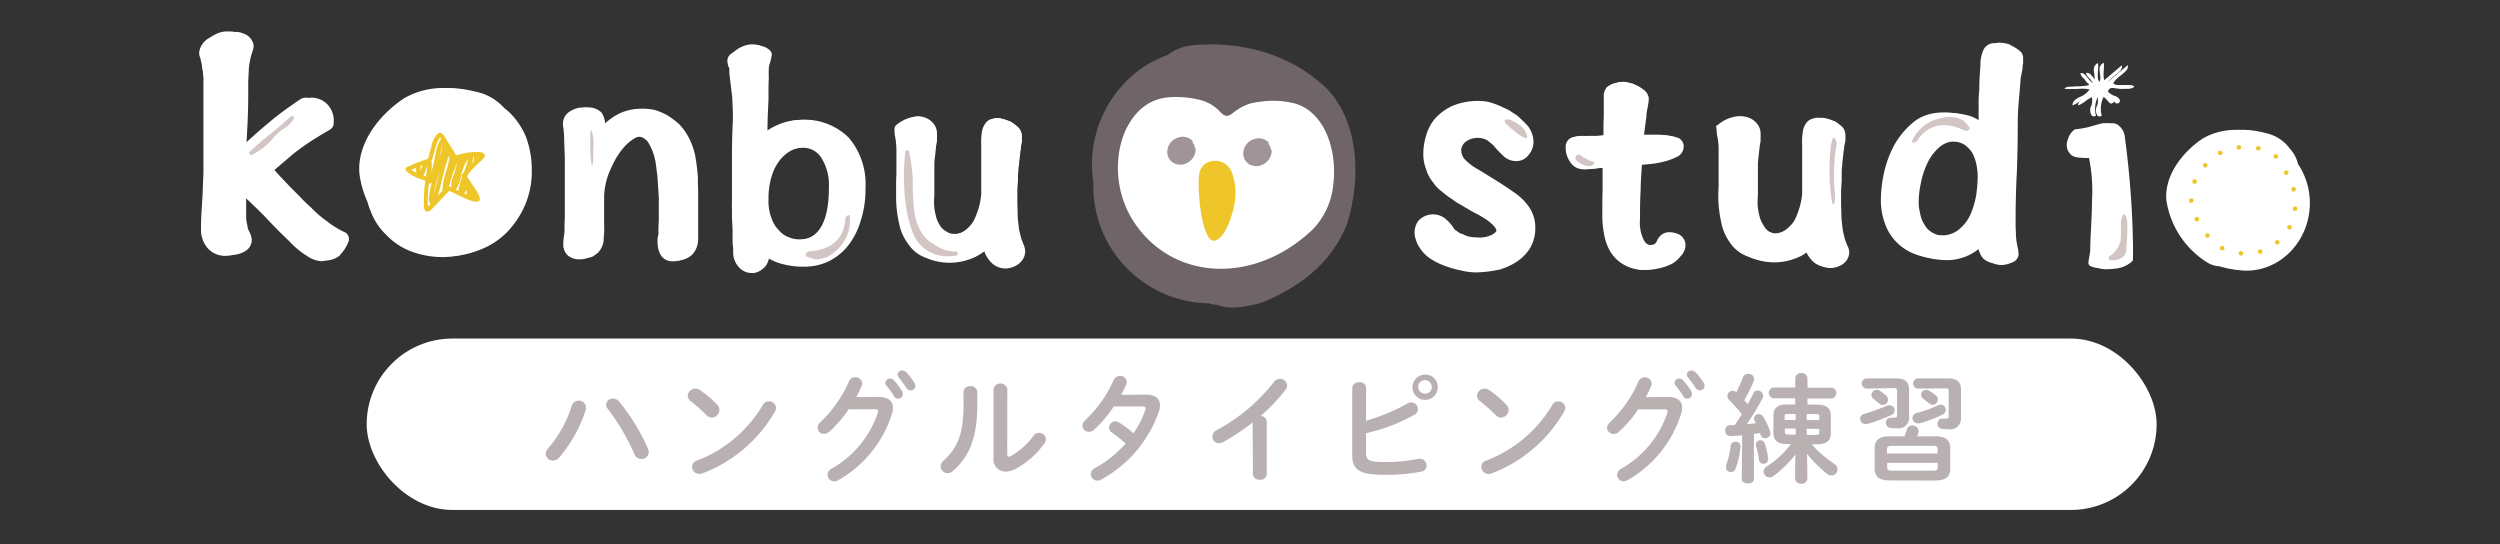 <svg xmlns="http://www.w3.org/2000/svg" viewBox="0 0 409.69 89.22"><rect x="0" y="0" width="409.69" height="89.22" fill="#333333" stroke="none"/><defs><style>.cls-1{fill:#fff;}.cls-2{fill:#c89084;}.cls-3{fill:none;stroke:#efc62a;stroke-linecap:round;stroke-linejoin:round;stroke-width:0.75px;stroke-dasharray:0 1.6 0 1.6;}.cls-4{fill:#efc62a;}.cls-5{fill:#d4c5c5;}.cls-6,.cls-7{fill:#8c7c80;}.cls-6{opacity:0.67;}.cls-7{opacity:0.81;}.cls-8{fill:#b9b0b2;}</style></defs><g id="レイヤー_1" data-name="レイヤー 1"><path class="cls-1" d="M56.49,38.05a13.39,13.39,0,0,1-2.86-1.76,17.31,17.31,0,0,1-2.73-2.36l-.09-.08a20.52,20.52,0,0,1-1.71-1.67l-1.55-1.55-1.68-1.77c-.29-.32-.59-.65-.89-1,.41-.37.81-.71,1.23-1.07l1.93-1.64c1.21-.92,2.2-1.63,3.12-2.21s1.76-1.08,2.51-1.52l.32-.19a1.23,1.23,0,0,0,.6-1.06V20a3.84,3.84,0,0,0-1.14-3A3.69,3.69,0,0,0,51,16c-.5,0-.82.22-2.07,1.1a50.21,50.21,0,0,0-4.09,3.13c-1.11.91-2.13,1.82-3.13,2.73-.41.39-.85.79-1.32,1.21,0-1.08.09-2.14.14-3.21.1-1.87.15-3.79.15-5.89V13.32l.1-2.06a12.93,12.93,0,0,1,.38-2.15l.31-1a2.23,2.23,0,0,0,.1-.62,2.38,2.38,0,0,0-1.42-1.89A4.51,4.51,0,0,0,39,5.24a4.07,4.07,0,0,0-.49,0,4.14,4.14,0,0,0-1.77.27,8.3,8.3,0,0,0-1.4.76,3.18,3.18,0,0,0-1.67,2.35,2,2,0,0,0,.17.88L34,10c.07.26.11.49.15.71a4.42,4.42,0,0,0,.15,1c0,.28,0,.62.09,1V27.28c0,.18,0,.49,0,.91L34.21,32,34,35.17c0,1,0,1.78,0,2.18a4.55,4.55,0,0,0,.94,3.06,3.77,3.77,0,0,0,3.26,1.34,3.6,3.6,0,0,0,.94-.14,3.86,3.86,0,0,0,.84-.34,2.18,2.18,0,0,0,1.28-2A3.45,3.45,0,0,0,40.87,38s-.09-.16-.1-.19a.76.76,0,0,1-.06-.16,2,2,0,0,0-.1-.21.15.15,0,0,0,0-.07l-.22-1.15a2.82,2.82,0,0,1-.05-.69v-3.2l.33-.33h0c1.14,1.06,2.28,2.16,3.45,3.33,1.57,1.68,2.86,3,4,4.08a13.92,13.92,0,0,0,3,2.47,4.63,4.63,0,0,0,2.19.8,3.62,3.62,0,0,0,2.4-.84l0-.06a6.3,6.3,0,0,0,1.35-2.06A1.24,1.24,0,0,0,56.49,38.05Z"/><path class="cls-2" d="M49,19.08a.3.3,0,0,0-.39,0c-1.11,1-2.26,1.95-3.37,2.87S43,23.82,42,24.79a.32.32,0,0,0-.06.39.33.33,0,0,0,.27.15l.1,0a10,10,0,0,0,3.7-3A7.39,7.39,0,0,1,47.63,21a4.28,4.28,0,0,0,1.51-1.56A.31.31,0,0,0,49,19.08Z"/><path class="cls-1" d="M86.22,22.5a12,12,0,0,0-2.82-4.16c-.24-.22-.49-.42-.75-.62A8.79,8.79,0,0,0,79,15.3c-4.08-1.18-8.07-1.36-12,.81-4.35,2.91-7.71,7.62-7.26,12.34a15.93,15.93,0,0,0,1.3,4.5,11.66,11.66,0,0,0,.51,1.51,10.26,10.26,0,0,0,2.64,4,10.75,10.75,0,0,0,4,2.62,14.42,14.42,0,0,0,10.66-.23,12.14,12.14,0,0,0,4.42-3,14.71,14.71,0,0,0,2.88-4.5,14,14,0,0,0,1-5.35A15.65,15.65,0,0,0,86.22,22.5Z"/><path class="cls-1" d="M114.37,30.09c0-.31,0-.62,0-1a33.32,33.32,0,0,0-.47-3.72,11.83,11.83,0,0,0-1-2.77,10.39,10.39,0,0,0-1.52-2.17.24.24,0,0,0-.09-.08,13.58,13.58,0,0,0-2-1.5,12.1,12.1,0,0,0-1.79-.77,9.14,9.14,0,0,0-2-.27,8,8,0,0,0-4.79,1.7,9.7,9.7,0,0,0-1.54,1.4v-.35a3.51,3.51,0,0,0-.57-2.06.58.58,0,0,0-.1-.12,3,3,0,0,0-2.19-.77,3.9,3.9,0,0,0-2.07.59,2.29,2.29,0,0,0-1.22,2A2.88,2.88,0,0,0,93,21a18.15,18.15,0,0,1,.13,2l.1,2.84v9.76c0,.76,0,1.43,0,1.91s-.1,1-.14,1.34a7.09,7.09,0,0,0-.06,1,2.41,2.41,0,0,0,.71,1.79,3,3,0,0,0,2.19.66,3.28,3.28,0,0,0,1.18-.26.72.72,0,0,0,.21-.12l.6-.44.1-.09a3.56,3.56,0,0,0,.91-2v-.15c0-.52.09-1,.09-1.47C99,36.92,99,36,99,35c0-.5,0-1,0-1.46s0-.91,0-1.35a10.71,10.71,0,0,1,.27-2.12,11.14,11.14,0,0,1,.94-2.65,13.07,13.07,0,0,1,1.07-2,11.63,11.63,0,0,1,1.25-1.6A8.2,8.2,0,0,1,104,22.66a2.69,2.69,0,0,1,1.29-.33,2.25,2.25,0,0,1,1.56,1,9.17,9.17,0,0,1,1.23,3.53c0,.32.09.64.13,1s.07.57.11.81l.24,3.58v3.85c-.05.81-.05,1.38-.05,1.73a3.22,3.22,0,0,1,0,.5,2.75,2.75,0,0,0-.15,1c0,2.92,1.54,3.35,2.46,3.35a3.57,3.57,0,0,0,2.66-1,3.71,3.71,0,0,0,.93-2.59V36c0-.52,0-1,0-1.52s0-1,0-1.49V31C114.39,30.73,114.38,30.41,114.37,30.09Z"/><path class="cls-2" d="M97.91,23.88a7.23,7.23,0,0,0-.29-2.52c-.05-.12-.12-.08-.17.09a3.19,3.19,0,0,0-.06.75c0,.4,0,.82,0,1.24a21.73,21.73,0,0,0,.19,3.26c0,.19.08.29.13.29a.1.1,0,0,0,.07-.06,2.12,2.12,0,0,0,.1-.82c0-.27,0-.69,0-1.13S97.91,24.24,97.91,23.88Z"/><path class="cls-1" d="M167.79,40.2c0-.1-.08-.2-.15-.34a.7.7,0,0,0-.06-.19,6.5,6.5,0,0,1-.4-1.32,6.78,6.78,0,0,1-.27-1.56,12.87,12.87,0,0,1-.14-2.08c-.05-.76-.05-1.73-.05-2.86V31l.1-1.45c0-.46,0-.92.05-1.48A8.3,8.3,0,0,1,167,27c0-.53.1-1,.16-1.56a7,7,0,0,1,.15-1.1l0-.2a6.14,6.14,0,0,1,.16-.83.93.93,0,0,0,0-.29c0-.13,0-.26,0-.38a3.8,3.8,0,0,0,0-.46,2.18,2.18,0,0,0-.5-1.21.81.81,0,0,0-.18-.19,9.36,9.36,0,0,0-1-.75.65.65,0,0,0-.22-.11l-.27-.11c-.24-.09-.49-.18-.78-.26a4.21,4.21,0,0,0-.92-.17,3.68,3.68,0,0,0-.88.14,1.86,1.86,0,0,0-1.08.77,3.38,3.38,0,0,0-.52,1.22,11.46,11.46,0,0,0-.12,2.3v.89c0,.26,0,.55,0,.86s0,.66,0,1,0,.76,0,1.16,0,.89,0,1.36,0,.92,0,1.37,0,.9,0,1.29a10.54,10.54,0,0,1-.41,2.28,11.46,11.46,0,0,1-.87,2.2,5.68,5.68,0,0,1-1.45,1.54,3,3,0,0,1-1.83.57,2.09,2.09,0,0,1-1.24-.33l-.12-.07a2.57,2.57,0,0,1-1.05-1,4.71,4.71,0,0,1-.69-1.67,8.29,8.29,0,0,1-.27-2.18c0-.14,0-.46.05-1.09V28.2c0-.35,0-.62,0-.83s0-.27,0-.35a7.25,7.25,0,0,1,.1-1.29l.18-1.76.15-.84a.88.88,0,0,0,0-.16c0-.11,0-.24,0-.39s0-.5,0-.8a2.58,2.58,0,0,0-.87-1.84,3.09,3.09,0,0,0-2.23-.86,6,6,0,0,0-3.14,1.3.92.92,0,0,0-.4.88l0,.29c0,.35.09.76.16,1.21a11.75,11.75,0,0,1,.14,1.74c0,.15,0,.34,0,.56s0,.72,0,1.17,0,.75,0,1.13,0,.78,0,1.13c-.05.81-.05,1.57,0,2.11-.06.73-.06,1.15-.06,1.35a18.87,18.87,0,0,0,.47,4.43,8.26,8.26,0,0,0,1.47,3.44,5.72,5.72,0,0,0,2.87,2.24,9.65,9.65,0,0,0,7.35.14A6.75,6.75,0,0,0,161.53,41a5,5,0,0,0,1,1.7A3.26,3.26,0,0,0,165,43.79a3.6,3.6,0,0,0,2-.65l0,0a2.39,2.39,0,0,0,1-2A2.72,2.72,0,0,0,167.79,40.2Z"/><path class="cls-2" d="M156.89,41.05a5.6,5.6,0,0,1-3.46-1.13c-.2-.13-.41-.25-.59-.35-2.23-1.63-2.69-4.27-2.84-6.65-.05-.76-.07-1.54-.09-2.33a23.64,23.64,0,0,0-.63-5.79.3.3,0,0,0-.6.05c-.3,3.08-.53,8.91,1.32,13.37h0a6,6,0,0,0,5.59,3.56,7.39,7.39,0,0,0,1.38-.13.31.31,0,0,0,.25-.34A.31.31,0,0,0,156.89,41.05Z"/><path class="cls-1" d="M139.15,22.63a10.19,10.19,0,0,0-7.76-3,9.27,9.27,0,0,0-3.35.74,10,10,0,0,0-2.27,1.31c0-2,.09-3.81.17-5.37l0-1.77c0-.89.05-1.54.05-1.95a12.46,12.46,0,0,1,0-1.38,2.93,2.93,0,0,1,.23-1l.18-.81a1.93,1.93,0,0,0,.08-.46c0-.57-.52-.91-1.11-1.23l-.94-.29a2.32,2.32,0,0,0-.68-.06l-.36,0a5,5,0,0,0-2.24.91l-.16.12-.56.4a1.46,1.46,0,0,0-.71,1.21,2.11,2.11,0,0,0,.05.5,1.68,1.68,0,0,0,.26.73l0,.52c0,.4.08.89.14,1.45l.2,2.75.1,2.49v1.15c-.1,2.08-.15,4-.15,5.81,0,.4,0,.78,0,1.15s0,.75,0,1.12v2.18c0,.71,0,1.36,0,1.87V33a8,8,0,0,0,0,1v1.56l.1,1.85V39.1a8.3,8.3,0,0,0,.1,1.33V41a3.51,3.51,0,0,0,1,2.61,2.8,2.8,0,0,0,2,.87,2.27,2.27,0,0,0,2.1-1.11,3.09,3.09,0,0,0,.44-1.42,8.79,8.79,0,0,0,1.79.87,13.19,13.19,0,0,0,4.36.63,9,9,0,0,0,3.71-.8,8.53,8.53,0,0,0,3.14-2.5,12.34,12.34,0,0,0,2-4,16.67,16.67,0,0,0,.77-5.33A11.71,11.71,0,0,0,139.15,22.63Zm-2.89,7.93c0,5.83-1.72,8.66-5.26,8.66a4.35,4.35,0,0,1-1.77-.36,3.58,3.58,0,0,1-1.57-1.11,4.84,4.84,0,0,1-1.23-2,7.83,7.83,0,0,1-.49-3.11,12.21,12.21,0,0,1,.47-3.59,8.1,8.1,0,0,1,1.28-2.66,6.42,6.42,0,0,1,1.9-1.69,5.36,5.36,0,0,1,2.39-.58A3.53,3.53,0,0,1,135,25.77,8.32,8.32,0,0,1,136.26,30.56Z"/><path class="cls-2" d="M139.64,35.28c0-.16-.18-.2-.37-.08a.83.83,0,0,0-.35.55,5.65,5.65,0,0,1-.67,2.53A4.94,4.94,0,0,1,136,40.35,8.27,8.27,0,0,1,133,41a.67.67,0,0,0-.46.38c-.1.2-.1.38,0,.45l0,0a7.08,7.08,0,0,0,.88.31c.18,0,.37.1.56.17h.05a4.67,4.67,0,0,0,3.42-1.51A6.41,6.41,0,0,0,139.64,35.28Z"/><path class="cls-1" d="M347.24,22.45a2.72,2.72,0,0,0-.88-1.81,1.64,1.64,0,0,0-1.41-.45h-.35c-.42.09-.9.22-1.41.37a14.85,14.85,0,0,1-2.93.61.64.64,0,0,0-.33.1,2.77,2.77,0,0,0-1,1.43l-.09.24a2.19,2.19,0,0,0,.39,2.26c.6.75,2,.73,3.07.5a27,27,0,0,1,.53,7.15c0,1.47-.08,2.93-.15,4.35s-.15,2.71-.14,3.92l-.3,1.84a.62.62,0,0,0,.34.65,4,4,0,0,0,1.77.33,9,9,0,0,0,1.12-.07,4.8,4.8,0,0,0,2.91-1.16.63.63,0,0,0,.19-.44V40.23A146.52,146.52,0,0,0,347.24,22.45Z"/><path class="cls-1" d="M341.43,14.09c.79-.05,1.1-.17.79-.38a1.87,1.87,0,0,1-.55-.64c-.3-.33-.73-.63-.73-1.09a.93.93,0,0,1,.85.38c.25.29.86,1.14,1.16,1.18.55-.38.19-1.43.19-1.94a1.13,1.13,0,0,1,.67-1.26c.18,1-.37,2.4.36,3.37l3.54-3c.18.64-.43,1.1-1,1.56s-1.28,1-1.34,1.48a3,3,0,0,0,1.83.21c.55-.05,1.28-.09,1.59.25-.55.55-1.65.34-2.44.21-1,0-1.77-.17-1.83.63a3,3,0,0,0,1.34.76c.43.29.73.55.49,1-.24.17-.43.21-.61.08-.55-.5-.79-1.13-1.77-1.34a4.42,4.42,0,0,0-.49,3.41.58.58,0,0,1-.67,0,1.55,1.55,0,0,1-.06-1.69,3,3,0,0,0,0-1.64,5.51,5.51,0,0,0-1.89.93,4.13,4.13,0,0,1-1.22.71c-.06-.5.42-1,1.1-1.34a3.59,3.59,0,0,0,1.7-1.27,7.88,7.88,0,0,0-2.5-.12,5.82,5.82,0,0,1-1.64,0c.24-.34.79-.34,1.34-.34A8.15,8.15,0,0,0,341.43,14.09Z"/><path class="cls-2" d="M347.65,36.87c0-1-.22-1.9-.52-1.85s-.55.81-.52,1.85a21.57,21.57,0,0,1-.07,2.45v0a4.51,4.51,0,0,1-1.47,2.28c-.58.25-.61.9.12.85a3,3,0,0,0,1.83-.58,2.14,2.14,0,0,0,.51-1.34s0,0,0-.08,0-.11,0-.18A32.7,32.7,0,0,0,347.65,36.87Z"/><path class="cls-1" d="M330.34,8.58a5.75,5.75,0,0,0-.89-.67,6.34,6.34,0,0,0-.64-.36l-.38-.2-.16-.07a5.69,5.69,0,0,0-1.33-.21,2,2,0,0,0-1.85,1,5.7,5.7,0,0,0-.54,2.62c-.11,1.37-.2,2.72-.19,4.09a17.28,17.28,0,0,0-.11,2.33v3.11A8.77,8.77,0,0,0,322,18.94c-3.3-.9-6.26-.65-8.41,1.06a13.14,13.14,0,0,0-3.11,3.68,17.28,17.28,0,0,0-1.74,4.66,20.92,20.92,0,0,0-.51,4.33,11.1,11.1,0,0,0,.63,3.85,8.14,8.14,0,0,0,1.91,3.14,8.35,8.35,0,0,0,3.32,2.08,13.92,13.92,0,0,0,4.44.68,8.09,8.09,0,0,0,3.59-1,7.87,7.87,0,0,0,2-1.46s0,.09,0,.13a3.68,3.68,0,0,0,.4,1.52,2.34,2.34,0,0,0,1,1.13,3.37,3.37,0,0,0,1.69.43,4.44,4.44,0,0,0,1.61-.39A1.56,1.56,0,0,0,330,41.45a2,2,0,0,0-.05-.39.54.54,0,0,0-.06-.25.48.48,0,0,0,0-.15,1,1,0,0,0-.1-.44.51.51,0,0,0,0-.13l-.09-.42a11.22,11.22,0,0,1-.14-1.82c-.05-.58-.05-1.2-.05-1.83,0-2.92.07-5.48.2-7.82.1-2.57.15-5.21.15-7.88,0-1.16.05-2.33.14-3.5l.3-3.56a3.83,3.83,0,0,1,.14-1l.2-1.09s0-.12,0-.16a1.9,1.9,0,0,0,0-.25l.09-.34a2.48,2.48,0,0,0,0-.27,1.75,1.75,0,0,0,0-.32v-.4A1.53,1.53,0,0,0,330.34,8.58ZM324.1,28.87a24,24,0,0,1-.24,3.05,13.9,13.9,0,0,1-.94,3.21,6.62,6.62,0,0,1-1.86,2.44,4.32,4.32,0,0,1-2.91,1,4.23,4.23,0,0,1-2.21-.51,3.28,3.28,0,0,1-1.32-1.34,4.23,4.23,0,0,1-.71-1.85,6.57,6.57,0,0,1-.23-1.91A14.57,14.57,0,0,1,314,30a13,13,0,0,1,1-3.25A7.89,7.89,0,0,1,317,24.13a3.75,3.75,0,0,1,2.64-1,4.56,4.56,0,0,1,2.22.54,5.1,5.1,0,0,1,1.34,1.36,7.29,7.29,0,0,1,.68,1.9A10.77,10.77,0,0,1,324.1,28.87Z"/><path class="cls-2" d="M312.6,23.06c-.06.16.06.27.27.26a.81.81,0,0,0,.58-.3,5.67,5.67,0,0,1,1.85-1.86,4.92,4.92,0,0,1,3-.65,8,8,0,0,1,2.89.88.67.67,0,0,0,.59-.1c.19-.11.28-.27.23-.38s0,0,0,0a6.91,6.91,0,0,0-.61-.71l-.4-.43,0,0a4.65,4.65,0,0,0-3.72-.4A6.43,6.43,0,0,0,312.6,23.06Z"/><path class="cls-1" d="M302.11,40.21l0-.05a1.82,1.82,0,0,0-.13-.3l-.08-.23a6.5,6.5,0,0,1-.4-1.32,7.47,7.47,0,0,1-.27-1.57,12.83,12.83,0,0,1-.14-2.07c0-.76,0-1.73,0-2.86V31l.1-1.45c0-.46,0-.93.05-1.48a6.61,6.61,0,0,1,.1-1.15c.05-.54.1-1,.15-1.57a7.1,7.1,0,0,1,.15-1.09l0-.21a4.11,4.11,0,0,1,.16-.82l0-.29c0-.13,0-.26,0-.38s0-.32,0-.46a2.11,2.11,0,0,0-.5-1.21l-.17-.2c-.33-.27-.65-.53-1-.75l-.22-.1-.28-.11a5.47,5.47,0,0,0-.78-.26,4.39,4.39,0,0,0-.91-.18,3.25,3.25,0,0,0-.89.15,1.89,1.89,0,0,0-1.08.76,3.29,3.29,0,0,0-.51,1.23,10.49,10.49,0,0,0-.13,2.29v.89c0,.27,0,.56,0,.87s0,.66,0,1,0,.76,0,1.16,0,.89,0,1.36,0,.92,0,1.37,0,.9,0,1.29a10,10,0,0,1-.41,2.27,12.25,12.25,0,0,1-.86,2.21,5.49,5.49,0,0,1-1.45,1.53,3,3,0,0,1-1.83.57,2.11,2.11,0,0,1-1.25-.32l-.12-.07a2.5,2.5,0,0,1-1-1.05,4.7,4.7,0,0,1-.7-1.67,8.3,8.3,0,0,1-.26-2.18c0-.14,0-.46.05-1.09v-3.7c0-.35,0-.63,0-.83s0-.27,0-.36a7.93,7.93,0,0,1,.09-1.28l.19-1.77.15-.83v-.16c0-.12,0-.25,0-.39s0-.5,0-.8a2.59,2.59,0,0,0-.86-1.84,3.11,3.11,0,0,0-2.24-.86,6,6,0,0,0-3.14,1.29l-.46.32.1.85c0,.35.09.76.17,1.22a11.54,11.54,0,0,1,.14,1.74c0,.15,0,.34,0,.56s0,.72,0,1.16,0,.76,0,1.13,0,.79,0,1.14c0,.81,0,1.57,0,2.11-.05.73-.05,1.14-.05,1.35a19.52,19.52,0,0,0,.46,4.43,8.26,8.26,0,0,0,1.47,3.44A5.75,5.75,0,0,0,286.36,42a9.62,9.62,0,0,0,7.34.14,6.64,6.64,0,0,0,2.14-1.26,5,5,0,0,0,1,1.7,3.28,3.28,0,0,0,2.46,1.15,3.63,3.63,0,0,0,2-.68,2.42,2.42,0,0,0,1-2A2.48,2.48,0,0,0,302.11,40.21Z"/><path class="cls-2" d="M300.37,23.43a31.07,31.07,0,0,0-.39,7.41c.3,2-.09,3.18-.4,2.13a34.15,34.15,0,0,1-.21-8.67C299.72,20.91,300.37,23.43,300.37,23.43Z"/><path class="cls-1" d="M275.12,38.61a2,2,0,0,0-1.45-.55,2.07,2.07,0,0,0-1.55.55,2.91,2.91,0,0,0-.61.91,1,1,0,0,0-.08.18,1.74,1.74,0,0,0-.19.22,1.33,1.33,0,0,1-.83.22A1.62,1.62,0,0,1,269,39.3a6.31,6.31,0,0,1-.67-3.48c0-1.52,0-3.09.1-4.67,0-1.3.12-2.72.2-4.22h.11L270,26.8a15.22,15.22,0,0,0,2.49-.46,8,8,0,0,0,1.69-.63A1.88,1.88,0,0,0,275.42,24a1.51,1.51,0,0,0-.94-1.41l-.38-.12-.36-.11c-.21-.09-.41,0-.59-.1a1.05,1.05,0,0,0-.24-.06l-1.07-.1H269l.4-2.94a3.88,3.88,0,0,1,.13-1.09l.15-.86a5.56,5.56,0,0,0,.11-1,1.89,1.89,0,0,0-.72-1.32c-.26-.21-.58-.42-.9-.64l-.13-.07-1-.45-.13,0-.2-.05a3.9,3.9,0,0,0-.95-.17,4,4,0,0,0-1.25.17,2.64,2.64,0,0,0-1.19.62,1.64,1.64,0,0,0-.32.54,1.61,1.61,0,0,0-.18.81c0,.06,0,.14,0,.25s0,.62,0,1.09,0,.67,0,1,0,.82,0,1.19c-.05.8-.05,1.61-.05,2.27,0,.29,0,.55,0,.77h-.16l-1.21.09c-.27,0-.53,0-.78,0l-.7,0a8.51,8.51,0,0,1-.92,0,4.24,4.24,0,0,0-1.55.29,1.59,1.59,0,0,0-.87,1.52,4,4,0,0,0,.66,2.31,2.53,2.53,0,0,0,2.28,1.31,13.08,13.08,0,0,0,1.85-.15l1.26-.11c0,1.26,0,2.43,0,3.52-.05,1.39-.05,2.78-.05,4.13a15.09,15.09,0,0,0,.25,3,8.84,8.84,0,0,0,1,3,6.19,6.19,0,0,0,2.15,2.17,6.13,6.13,0,0,0,3.49.89,10.75,10.75,0,0,0,2-.27,8.91,8.91,0,0,0,2.17-.78,5.41,5.41,0,0,0,1.51-1.27,2.69,2.69,0,0,0,.81-1.91A2.21,2.21,0,0,0,275.12,38.61Z"/><path class="cls-2" d="M257.79,25.85c.07-.52.38-.67.75-.51a12.63,12.63,0,0,0,1.73,1c.38,0,.87.26.47.56s-.87.38-1.74,0S257.76,26.06,257.79,25.85Z"/><path class="cls-1" d="M375.43,26.8a5.31,5.31,0,0,0-1.32-2.47A6.36,6.36,0,0,0,370.9,22c-3.37-1-6.66-1.12-9.88.67-3.59,2.39-6.36,6.28-6,10.17A14.56,14.56,0,0,0,361.7,43a4.14,4.14,0,0,0,2.12.64,9.55,9.55,0,0,0,3.22.55c5.7,0,10.33-4.92,10.33-11A11.49,11.49,0,0,0,375.43,26.8Z"/><path class="cls-3" d="M373.51,28.22a4.2,4.2,0,0,0-1-1.88,4.89,4.89,0,0,0-2.44-1.75,9.33,9.33,0,0,0-7.49.51c-2.72,1.81-4.82,4.76-4.53,7.71a11.07,11.07,0,0,0,5,7.71,3.12,3.12,0,0,0,1.61.48,7.37,7.37,0,0,0,2.45.42A8.09,8.09,0,0,0,375,33.08,8.68,8.68,0,0,0,373.51,28.22Z"/><path class="cls-4" d="M79.34,24.86a10.13,10.13,0,0,0-2.27.17c-.38.07-.76.17-1.14.28s-.29.13-.47-.1-.2-.32-.29-.46c-.47-.76-.94-1.53-1.42-2.29-.26-.43-.66-1-1.2-.56a3.88,3.88,0,0,0-1,1.83.39.39,0,0,0,0,.15c-.11.41-.23.82-.34,1.23a3.71,3.71,0,0,1-.22.76c-.12.19-.4.22-.62.3s-.58.21-.87.32a.31.31,0,0,0-.32.12c-.57.22-1.14.46-1.7.73a.37.37,0,0,0-.07.58,6.3,6.3,0,0,0,2.83,1.49,1.12,1.12,0,0,0,.25.08,1.61,1.61,0,0,1-.06.44c0,.35-.07.69-.1,1,0,.69-.08,1.38-.07,2.08,0,.41-.11,1.15.26,1.46s.83-.07,1.11-.37c.94-1,1.85-1.94,2.76-2.92l2.38,1.15a9.87,9.87,0,0,0,1.21.49A1.78,1.78,0,0,0,79,33c.74-.33-.14-1.49-.36-1.91-.4-.74-.84-1.45-1.31-2.15l.17-.45a12,12,0,0,1,1.18-1.29l.79-.76a3.82,3.82,0,0,0,.65-.68C80.47,25.14,79.8,24.88,79.34,24.86Zm-11.07,2.9.74-.31a2.94,2.94,0,0,0,.08.72l0,.06A4.62,4.62,0,0,1,68.27,27.76Zm1.51.13c0-.08,0-.15,0-.18a2.18,2.18,0,0,1,0-.57L70.1,27C70,27.32,69.88,27.62,69.78,27.89Zm.9.92-.09,0-.35-.12c.1-.18.17-.38.24-.54s.19-.49.29-.73l.07-.19C70.81,27.74,70.69,28.27,70.68,28.81Zm.61,2.41c-.1.61-.39,1.58.1,2.07l-.32.34-.11.11h0v-.17c0-.18,0-.35,0-.52,0-.61,0-1.22,0-1.82,0-.42.1-.83.15-1.25a.37.37,0,0,0,.21,0,.58.58,0,0,0,.26-.18A14.3,14.3,0,0,0,71.29,31.22Zm.2-3a.08.08,0,0,0,0,0l.06-.56a5.34,5.34,0,0,0,0-1.44,3.91,3.91,0,0,0,.26-.75c.17-.63.35-1.25.53-1.88h0a4.61,4.61,0,0,1,.44-.89,2.5,2.5,0,0,1,.18-.26s.07.12.09.15l.08.13a.84.84,0,0,0-.2.18,5.74,5.74,0,0,0-.68,2.07c-.16.71-.29,1.44-.46,2.15C71.69,27.56,71.6,27.91,71.49,28.26Zm1.82-4.49a5.57,5.57,0,0,1-.17,1c-.1.45-.24.89-.38,1.32a.56.56,0,0,1,0,.12c.09-.43.18-.87.28-1.3C73,24.84,73.18,24.18,73.31,23.77ZM72,31.5a.19.19,0,0,1,0-.08c.06-.39.15-.78.24-1.17.19-.75.42-1.49.67-2.23l-.12.44c-.2.79-.39,1.58-.61,2.37C72.12,31.05,72.06,31.28,72,31.5Zm2.08-3.91a14.24,14.24,0,0,0-.75,3.47.33.33,0,0,0,0,.14l-.76.8a21,21,0,0,0,.6-2.16,40.61,40.61,0,0,1,1.09-3.92,4,4,0,0,1,.19-.39,2.83,2.83,0,0,1,0,.29A9.82,9.82,0,0,1,74.07,27.59Zm1,1.28a4.51,4.51,0,0,0-.29,1.76l-.35-.17h0c.14-.54.28-1.08.46-1.61s.37-1.07.59-1.6c.08-.19.17-.39.27-.58-.05.22-.12.44-.17.62C75.43,27.82,75.24,28.34,75.08,28.87ZM77.35,31a1.57,1.57,0,0,1,0,.26,4.26,4.26,0,0,1-.13.51l-.34-.17.11-.11C77.11,31.37,77.23,31.19,77.35,31Zm-.14-3.83-.33.89c-.12.16-.26.32-.37.49a.35.35,0,0,0,0,.37l0,.06a11.24,11.24,0,0,0-.41,1.4,4.77,4.77,0,0,0-.16.79L75.6,31a6,6,0,0,0,.85-2.48A9.31,9.31,0,0,1,77,27a4.61,4.61,0,0,1,.61-1C77.48,26.38,77.25,27.09,77.21,27.2Zm1.08-1a2,2,0,0,0,.09-.59h.14l0,.35a.26.26,0,0,0,0,.15.28.28,0,0,0,0,.13.17.17,0,0,0,.06.06l-.42.4C78.19,26.53,78.25,26.36,78.29,26.2Z"/><path class="cls-1" d="M55.55,38.19a13.62,13.62,0,0,1-2.88-1.78A18,18,0,0,1,49.92,34a.34.34,0,0,0-.09-.08,22.5,22.5,0,0,1-1.72-1.68l-1.56-1.56-1.68-1.79c-.3-.32-.6-.65-.9-1,.41-.37.82-.72,1.24-1.08l1.93-1.65c1.22-.93,2.22-1.63,3.15-2.22s1.77-1.09,2.52-1.53l.32-.19a1.23,1.23,0,0,0,.61-1.07V20a3.84,3.84,0,0,0-1.15-3,3.72,3.72,0,0,0-2.52-1c-.5,0-.83.22-2.08,1.11a48,48,0,0,0-4.13,3.15c-1.11.91-2.13,1.83-3.15,2.75-.41.39-.85.79-1.33,1.22,0-1.09.09-2.16.15-3.24.1-1.88.15-3.82.15-5.93V13.29l.09-2.07a14,14,0,0,1,.39-2.17l.31-1a2.29,2.29,0,0,0,.11-.62c0-1-1-1.64-1.44-1.91A4.44,4.44,0,0,0,38,5.16a3.87,3.87,0,0,0-.49,0,4.18,4.18,0,0,0-1.78.27,8.35,8.35,0,0,0-1.4.77,3.17,3.17,0,0,0-1.69,2.36,2,2,0,0,0,.17.89l.13.55a4.31,4.31,0,0,1,.15.71,4,4,0,0,0,.16,1c0,.29.05.63.09,1V27.34c0,.18,0,.5,0,.92l-.15,3.83-.2,3.19c-.05,1-.05,1.79-.05,2.2a4.59,4.59,0,0,0,1,3.08,3.78,3.78,0,0,0,3.28,1.35,3.53,3.53,0,0,0,.94-.14,4.29,4.29,0,0,0,.85-.34,2.2,2.2,0,0,0,1.29-2,3.49,3.49,0,0,0-.35-1.33l-.11-.2s0-.1,0-.16a2,2,0,0,0-.1-.21s0-.05,0-.07l-.23-1.15a3,3,0,0,1,0-.71V32.38l.34-.33h0c1.14,1.06,2.29,2.17,3.47,3.35,1.58,1.69,2.88,3,4.06,4.1a13.85,13.85,0,0,0,3,2.49,4.65,4.65,0,0,0,2.2.81A3.63,3.63,0,0,0,54.76,42l.06-.06a6.35,6.35,0,0,0,1.35-2.07A1.23,1.23,0,0,0,55.55,38.19Z"/><path class="cls-5" d="M48.06,19.09a.32.32,0,0,0-.4,0c-1.12,1-2.27,2-3.39,2.89S42,23.86,40.94,24.84a.31.31,0,0,0-.06.39.33.33,0,0,0,.27.15l.1,0a10,10,0,0,0,3.72-3A7.62,7.62,0,0,1,46.64,21a4.16,4.16,0,0,0,1.51-1.57A.31.31,0,0,0,48.06,19.09Z"/><path class="cls-1" d="M85.48,22.53a12.16,12.16,0,0,0-2.84-4.18c-.24-.22-.5-.43-.75-.63a9,9,0,0,0-3.68-2.44c-4.11-1.18-8.12-1.37-12,.83-4.38,2.92-7.76,7.67-7.3,12.41a15.94,15.94,0,0,0,1.3,4.53,11.34,11.34,0,0,0,.52,1.52,10.39,10.39,0,0,0,2.65,4,10.89,10.89,0,0,0,4,2.63A14.47,14.47,0,0,0,78.07,41a12,12,0,0,0,4.44-3,14.65,14.65,0,0,0,2.9-4.53,14.07,14.07,0,0,0,1-5.39A15.92,15.92,0,0,0,85.48,22.53Z"/><path class="cls-1" d="M113.81,30.18c0-.31,0-.63,0-1a33.51,33.51,0,0,0-.47-3.73,12.09,12.09,0,0,0-1-2.8,10.23,10.23,0,0,0-1.53-2.18.24.24,0,0,0-.09-.08,13.06,13.06,0,0,0-2.06-1.51,11.69,11.69,0,0,0-1.8-.77,8.79,8.79,0,0,0-2-.28A8,8,0,0,0,100,19.53a9.3,9.3,0,0,0-1.55,1.4v-.35a3.58,3.58,0,0,0-.57-2.08l-.1-.11a2.94,2.94,0,0,0-2.2-.78,3.86,3.86,0,0,0-2.09.6,2.29,2.29,0,0,0-1.23,2,2.88,2.88,0,0,0,.07.81,16.47,16.47,0,0,1,.13,2.05l.1,2.85v9.83c-.05.77-.05,1.43-.05,1.92s-.09,1-.14,1.35a7.17,7.17,0,0,0-.06,1A2.43,2.43,0,0,0,93,41.82a3,3,0,0,0,2.2.67,3.12,3.12,0,0,0,1.19-.27.72.72,0,0,0,.21-.12l.6-.45a.39.39,0,0,0,.1-.08,3.46,3.46,0,0,0,.91-2l0-.15c.05-.52.09-1,.09-1.47,0-.88,0-1.81,0-2.83,0-.51,0-1,0-1.47s0-.92,0-1.37a10.89,10.89,0,0,1,.27-2.13,11.45,11.45,0,0,1,.94-2.67,15.17,15.17,0,0,1,1.08-2A10.8,10.8,0,0,1,102,23.83a8.92,8.92,0,0,1,1.38-1.14,2.81,2.81,0,0,1,1.29-.33,2.25,2.25,0,0,1,1.57,1,9.28,9.28,0,0,1,1.24,3.55c.05.32.09.65.13,1s.07.57.11.82l.24,3.6v3.87c-.06.82-.06,1.39-.06,1.75a3.22,3.22,0,0,1,0,.5,2.8,2.8,0,0,0-.15,1c0,2.93,1.55,3.37,2.48,3.37a3.62,3.62,0,0,0,2.68-1.06,3.78,3.78,0,0,0,.93-2.61v-3c0-.52,0-1,0-1.53s0-1,0-1.5V31.12C113.83,30.82,113.82,30.5,113.81,30.18Z"/><path class="cls-5" d="M97.25,23.92a7.23,7.23,0,0,0-.3-2.53c0-.12-.12-.08-.17.09a3.19,3.19,0,0,0-.06.75c0,.41,0,.83,0,1.24a22,22,0,0,0,.19,3.29c0,.19.08.3.13.3s0,0,.07-.07a2.09,2.09,0,0,0,.1-.82c0-.28,0-.7,0-1.14S97.25,24.29,97.25,23.92Z"/><path class="cls-1" d="M167.58,40.35a3,3,0,0,0-.15-.34.6.6,0,0,0-.06-.19,6.38,6.38,0,0,1-.41-1.33,7.46,7.46,0,0,1-.27-1.58,12.92,12.92,0,0,1-.14-2.09c0-.76,0-1.74,0-2.87v-.83l.1-1.46c0-.46,0-.93.05-1.49a6.86,6.86,0,0,1,.1-1.16c.05-.54.1-1,.15-1.57a8.5,8.5,0,0,1,.15-1.1l0-.21a6.46,6.46,0,0,1,.16-.83,1,1,0,0,0,.05-.3c0-.12,0-.25,0-.38a3.8,3.8,0,0,0,0-.46,2.18,2.18,0,0,0-.5-1.21.86.86,0,0,0-.18-.2c-.33-.27-.65-.54-1-.76a1.51,1.51,0,0,0-.22-.11l-.28-.1a5.47,5.47,0,0,0-.78-.26,3.84,3.84,0,0,0-.92-.18,3.25,3.25,0,0,0-.89.15,1.81,1.81,0,0,0-1.09.77,3.42,3.42,0,0,0-.52,1.23,10.64,10.64,0,0,0-.13,2.31v.89c0,.27,0,.56,0,.87s0,.67,0,1,0,.77,0,1.17,0,.9,0,1.37,0,.92,0,1.37,0,.91,0,1.3a10.86,10.86,0,0,1-.42,2.3,11.56,11.56,0,0,1-.87,2.21,5.47,5.47,0,0,1-1.46,1.55,3,3,0,0,1-1.84.57,2.11,2.11,0,0,1-1.25-.33l-.12-.07A2.53,2.53,0,0,1,153.8,37a4.85,4.85,0,0,1-.69-1.68,8.45,8.45,0,0,1-.27-2.2c0-.14,0-.46,0-1.09V28.27c0-.35,0-.63,0-.83s0-.27,0-.36a8,8,0,0,1,.09-1.29l.19-1.78.15-.84a1,1,0,0,0,0-.17c0-.11,0-.24,0-.38s0-.51,0-.81a2.65,2.65,0,0,0-.87-1.85,3.1,3.1,0,0,0-2.25-.87,6,6,0,0,0-3.16,1.31.9.9,0,0,0-.4.88l0,.29c0,.36.09.77.17,1.23a11.78,11.78,0,0,1,.14,1.75c0,.15,0,.34,0,.56s0,.73,0,1.17,0,.77,0,1.14,0,.79,0,1.14c-.05.82-.05,1.58-.05,2.13,0,.73,0,1.15,0,1.36a19.2,19.2,0,0,0,.47,4.46A8.22,8.22,0,0,0,148.85,40a5.74,5.74,0,0,0,2.89,2.25,9.7,9.7,0,0,0,7.39.15,6.79,6.79,0,0,0,2.15-1.27,5,5,0,0,0,1,1.71A3.27,3.27,0,0,0,164.78,44a3.65,3.65,0,0,0,2-.65l0,0a2.42,2.42,0,0,0,1-2A2.67,2.67,0,0,0,167.58,40.35Z"/><path class="cls-5" d="M156.61,41.21a5.62,5.62,0,0,1-3.48-1.15l-.6-.34c-2.24-1.64-2.7-4.31-2.85-6.69-.05-.77-.08-1.56-.1-2.36a23.53,23.53,0,0,0-.63-5.83.32.32,0,0,0-.33-.22.32.32,0,0,0-.28.28c-.3,3.1-.53,9,1.34,13.46h0A6,6,0,0,0,155.31,42a7.42,7.42,0,0,0,1.39-.13.3.3,0,0,0,.25-.35A.3.3,0,0,0,156.61,41.21Z"/><path class="cls-1" d="M138.75,22.66a10.28,10.28,0,0,0-7.8-3,9.36,9.36,0,0,0-3.37.75,10.22,10.22,0,0,0-2.3,1.31c0-2,.09-3.83.17-5.39l.06-1.79c0-.89,0-1.55,0-2a12.64,12.64,0,0,1,0-1.39,2.84,2.84,0,0,1,.24-1l.18-.81a2,2,0,0,0,.08-.46c0-.58-.52-.92-1.12-1.24l-.94-.3a2.81,2.81,0,0,0-.68-.06l-.37,0a5,5,0,0,0-2.26.92l-.16.12c-.16.12-.34.27-.55.41a1.46,1.46,0,0,0-.73,1.21,1.74,1.74,0,0,0,.06.5,1.68,1.68,0,0,0,.26.74l0,.52c0,.41.08.9.14,1.46L120,16l.1,2.51v1.16c-.1,2.09-.15,4.05-.15,5.84,0,.4,0,.78,0,1.16s0,.76,0,1.13V30c0,.71,0,1.38,0,1.88v1.25a8,8,0,0,0,0,1v1.57l.1,1.86v1.74a8.34,8.34,0,0,0,.1,1.34v.6a3.59,3.59,0,0,0,1,2.62,2.83,2.83,0,0,0,2,.88,2.27,2.27,0,0,0,2.11-1.12,3.21,3.21,0,0,0,.45-1.43,8.39,8.39,0,0,0,1.8.87,13.1,13.1,0,0,0,4.39.64,9.2,9.2,0,0,0,3.74-.8,8.84,8.84,0,0,0,3.16-2.52,12.61,12.61,0,0,0,2-4,16.86,16.86,0,0,0,.78-5.36A11.81,11.81,0,0,0,138.75,22.66Zm-2.91,8c0,5.87-1.73,8.72-5.29,8.72a4.36,4.36,0,0,1-1.78-.36,3.55,3.55,0,0,1-1.58-1.11,5.11,5.11,0,0,1-1.24-2,7.88,7.88,0,0,1-.5-3.13,12.28,12.28,0,0,1,.48-3.61,7.94,7.94,0,0,1,1.29-2.68,6.28,6.28,0,0,1,1.92-1.7,5.27,5.27,0,0,1,2.4-.58,3.52,3.52,0,0,1,3.07,1.67A8.34,8.34,0,0,1,135.84,30.64Z"/><path class="cls-5" d="M139.25,35.4c0-.17-.19-.2-.37-.08a.79.79,0,0,0-.36.55,5.64,5.64,0,0,1-.67,2.55,5.07,5.07,0,0,1-2.29,2.08,8.12,8.12,0,0,1-3,.68.69.69,0,0,0-.46.38c-.1.2-.1.38,0,.45l0,0a6.68,6.68,0,0,0,.89.31l.56.18h.06A4.72,4.72,0,0,0,137.1,41,6.49,6.49,0,0,0,139.25,35.4Z"/><path class="cls-6" d="M217.34,14.43c-5.72-5.45-13.69-7.79-22.08-7A8,8,0,0,0,191.36,9a18.56,18.56,0,0,0-5.43,3.06,19.4,19.4,0,0,0-6.76,17.8c0,.22,0,.42,0,.63a19.22,19.22,0,0,0,18.92,19.22,6.13,6.13,0,0,0,1.35.25c1.94.81,4.72.39,7.54-.44,6.15-2.61,11.19-6.35,13.79-12.87C223.16,28.81,222.57,19.73,217.34,14.43Z"/><path class="cls-1" d="M189.94,16.23a7.87,7.87,0,0,1,1.3-.26,15.82,15.82,0,0,1,5.13.34,6.81,6.81,0,0,1,3.32,1.74,5.7,5.7,0,0,0,.76.72c.85.59,1.48-.24,2.19-.7A8.55,8.55,0,0,1,204.77,17a10,10,0,0,1,1.72-.32,14.43,14.43,0,0,1,5.82.31c5,1.56,6.87,8,6.17,13.32a12.19,12.19,0,0,1-3.38,7.31c-9.47,9-22.72,8.47-29.18-1.09a16.3,16.3,0,0,1-2.06-13.62C184.92,19.6,187,17.07,189.94,16.23Z"/><path class="cls-4" d="M202.23,33.77a9.7,9.7,0,0,0-.25-5.2c-.91-3.07-5-2.8-5.44-.15s.47,11.64,2.58,11S202.23,33.77,202.23,33.77Z"/><path class="cls-7" d="M208.26,24.49a1.29,1.29,0,0,0-.4-.88.25.25,0,0,0,0-.3,2.24,2.24,0,0,0-2.38-.5,2.5,2.5,0,0,0-1.7,1.9,2.15,2.15,0,0,0,.65,2,2.27,2.27,0,0,0,2.54.24,2.52,2.52,0,0,0,1.43-2.33A.25.25,0,0,0,208.26,24.49Z"/><path class="cls-7" d="M195.81,24.24a1.21,1.21,0,0,0-.4-.88.24.24,0,0,0,0-.3,2.24,2.24,0,0,0-2.39-.5,2.46,2.46,0,0,0-1.69,1.9,2.12,2.12,0,0,0,.64,2,2.29,2.29,0,0,0,2.55.25,2.53,2.53,0,0,0,1.42-2.34C195.91,24.32,195.87,24.28,195.81,24.24Z"/><path class="cls-1" d="M250.52,33.84a9.2,9.2,0,0,0-2.24-2.2c-.85-.61-1.83-1.27-3-2l-3-1.85a8.57,8.57,0,0,1-2.35-1.8,2.31,2.31,0,0,1-.46-1.51,1.22,1.22,0,0,1,.13-.49,2.14,2.14,0,0,1,.46-.66,3.32,3.32,0,0,1,3.63-.36,11.42,11.42,0,0,1,1.1.9,12,12,0,0,0,1.42,1.53,3.08,3.08,0,0,0,2.25,1,2.49,2.49,0,0,0,2.08-1.06,3.21,3.21,0,0,0,.76-2.08,4.31,4.31,0,0,0-1-2.71c-.48-.51-1-1-1.62-1.58l-1.35-.89-1.56-.74a17.28,17.28,0,0,0-1.73-.61,8.4,8.4,0,0,0-1.68-.19,11,11,0,0,0-4.37.82,9,9,0,0,0-2.85,2.1,7.52,7.52,0,0,0-1.46,2.85,10,10,0,0,0-.43,2.79,6.7,6.7,0,0,0,.45,2.62,6.06,6.06,0,0,0,1.12,2.13,5.9,5.9,0,0,0,1.51,1.57A11.69,11.69,0,0,0,238,32.66a6.85,6.85,0,0,0,1.28.83l.42.25a7.92,7.92,0,0,0,.74.44,18.25,18.25,0,0,0,1.72.94c.56.31,1,.62,1.48.9,1.3.94,1.59,1.57,1.59,1.74s-.1.26-.51.59a4.69,4.69,0,0,1-2.8.55,6,6,0,0,1-1.23-.14,4.27,4.27,0,0,1-1.06-.44l-.12,0a2.37,2.37,0,0,1-.71-.41l-.17-.13-.26-.17,0,0a6.87,6.87,0,0,0-1.61-1.85,3.25,3.25,0,0,0-4.37.48,3.34,3.34,0,0,0-.58,1.88,3.47,3.47,0,0,0,.24,1.21,3.53,3.53,0,0,0,.5,1.1,6,6,0,0,0,1.92,2A11.31,11.31,0,0,0,237,43.65a17.27,17.27,0,0,0,2.5.69,10.56,10.56,0,0,0,2.26.3,18.85,18.85,0,0,0,3.64-.4l.12,0a10.62,10.62,0,0,0,3-1.33,7.23,7.23,0,0,0,2.26-2.31l0,0a6.49,6.49,0,0,0,.82-3.25A6,6,0,0,0,250.52,33.84Z"/><path class="cls-5" d="M248.61,21.82a17.38,17.38,0,0,1-1.65-1.4,1.16,1.16,0,0,1-.4-.52c-.05-.23.18-.36.48-.34a2.77,2.77,0,0,1,.94.3,6.26,6.26,0,0,1,1,.62,2.89,2.89,0,0,1,1.3,1.92C250.32,23,249.38,22.39,248.61,21.82Z"/><path class="cls-1" d="M348.21,22.48a2.69,2.69,0,0,0-.89-1.81,1.64,1.64,0,0,0-1.42-.46h-.35c-.42.09-.91.22-1.42.37a13.84,13.84,0,0,1-2.95.61.65.65,0,0,0-.33.11,2.77,2.77,0,0,0-1,1.43l-.1.25a2.21,2.21,0,0,0,.4,2.27c.6.76,2,.74,3.08.51a26.46,26.46,0,0,1,.54,7.19c0,1.48-.08,3-.15,4.38s-.15,2.73-.14,3.94l-.3,1.86a.63.63,0,0,0,.34.66,4,4,0,0,0,1.78.33,9.37,9.37,0,0,0,1.13-.08,4.81,4.81,0,0,0,2.93-1.17.6.6,0,0,0,.19-.44V40.38A148.51,148.51,0,0,0,348.21,22.48Z"/><path class="cls-1" d="M342.36,14.06c.8,0,1.1-.17.8-.38a1.83,1.83,0,0,1-.56-.63c-.3-.34-.73-.64-.73-1.11a.94.94,0,0,1,.86.39c.24.29.86,1.14,1.16,1.18.56-.38.19-1.44.19-1.95a1.14,1.14,0,0,1,.67-1.27c.19,1-.37,2.42.37,3.39l3.56-3c.19.64-.43,1.1-1,1.57s-1.29,1-1.35,1.48a2.87,2.87,0,0,0,1.84.21c.55,0,1.29-.08,1.6.26-.55.55-1.66.34-2.46.21-1,0-1.78-.17-1.84.64a3.15,3.15,0,0,0,1.35.76c.43.29.74.55.49,1-.24.16-.43.21-.61.08-.55-.51-.8-1.14-1.78-1.36a4.41,4.41,0,0,0-.49,3.44.57.57,0,0,1-.68,0,1.55,1.55,0,0,1-.06-1.7,3.08,3.08,0,0,0,0-1.65,5.59,5.59,0,0,0-1.91.93,4,4,0,0,1-1.22.72c-.06-.5.43-1,1.1-1.35a3.65,3.65,0,0,0,1.72-1.27,7.68,7.68,0,0,0-2.52-.13,5.88,5.88,0,0,1-1.65,0c.24-.34.79-.34,1.35-.34A7.61,7.61,0,0,0,342.36,14.06Z"/><path class="cls-5" d="M348.62,37c0-1-.22-1.91-.52-1.86s-.55.82-.53,1.86a22.2,22.2,0,0,1-.06,2.48v0A4.53,4.53,0,0,1,346,41.8c-.59.25-.62.91.11.85a3,3,0,0,0,1.85-.58,2.11,2.11,0,0,0,.51-1.35s0,0,0-.08l0-.18A33.11,33.11,0,0,0,348.62,37Z"/><path class="cls-1" d="M331.2,8.52a6.9,6.9,0,0,0-.89-.67,5.75,5.75,0,0,0-.65-.36l-.38-.21a.52.52,0,0,0-.16-.06A5.36,5.36,0,0,0,327.78,7a2,2,0,0,0-1.86,1,5.67,5.67,0,0,0-.55,2.64c-.11,1.37-.2,2.73-.2,4.12a19.65,19.65,0,0,0-.1,2.33v3.13A9.21,9.21,0,0,0,322.82,19c-3.32-.91-6.3-.65-8.46,1.07a13.44,13.44,0,0,0-3.13,3.7,17.17,17.17,0,0,0-1.75,4.69,20.52,20.52,0,0,0-.51,4.36,11.08,11.08,0,0,0,.63,3.88,8.08,8.08,0,0,0,1.92,3.15,8.42,8.42,0,0,0,3.34,2.1,14.11,14.11,0,0,0,4.47.68,8.37,8.37,0,0,0,5.61-2.43l0,.13a3.73,3.73,0,0,0,.4,1.53,2.36,2.36,0,0,0,1,1.14,3.43,3.43,0,0,0,1.7.43,4.32,4.32,0,0,0,1.63-.4,1.53,1.53,0,0,0,1.13-1.37,2.17,2.17,0,0,0-.05-.4.64.64,0,0,0,0-.24.44.44,0,0,0-.05-.15,1,1,0,0,0-.1-.45.53.53,0,0,0,0-.13l-.09-.42a10.38,10.38,0,0,1-.15-1.84c-.05-.58-.05-1.21-.05-1.83,0-2.95.07-5.52.2-7.88.1-2.58.15-5.25.15-7.93,0-1.16.05-2.35.15-3.52l.3-3.58a3.84,3.84,0,0,1,.14-1l.2-1.1s0-.12,0-.16a2.06,2.06,0,0,0,0-.26l.09-.33a2.66,2.66,0,0,0,0-.28,1.65,1.65,0,0,0,0-.32v-.4A1.53,1.53,0,0,0,331.2,8.52Zm-6.28,20.42a26.44,26.44,0,0,1-.24,3.08,14.52,14.52,0,0,1-.95,3.22,6.75,6.75,0,0,1-1.87,2.47,4.38,4.38,0,0,1-2.93.95,4.18,4.18,0,0,1-2.23-.52,3.3,3.3,0,0,1-1.33-1.34,4.58,4.58,0,0,1-.71-1.87,6.57,6.57,0,0,1-.23-1.91,14.58,14.58,0,0,1,.34-2.93,13.06,13.06,0,0,1,1.05-3.28,7.86,7.86,0,0,1,1.94-2.63,3.75,3.75,0,0,1,2.66-1,4.6,4.6,0,0,1,2.23.54A5,5,0,0,1,324,25.11a6.59,6.59,0,0,1,.68,1.91A10.23,10.23,0,0,1,324.92,28.94Z"/><path class="cls-5" d="M313.34,23.1c-.06.16.06.27.28.26a.85.85,0,0,0,.58-.31,5.52,5.52,0,0,1,1.86-1.86,4.92,4.92,0,0,1,3-.66,8,8,0,0,1,2.91.89.69.69,0,0,0,.6-.1c.18-.12.27-.28.23-.39s0,0,0,0a6.1,6.1,0,0,0-.61-.72c-.13-.13-.27-.28-.4-.43l0,0a4.72,4.72,0,0,0-3.75-.4A6.47,6.47,0,0,0,313.34,23.1Z"/><path class="cls-1" d="M302.79,40.36l0,0-.13-.3-.09-.23a6.82,6.82,0,0,1-.4-1.33,7.57,7.57,0,0,1-.27-1.58,13,13,0,0,1-.14-2.09c-.05-.77-.05-1.74-.05-2.87v-.83l.1-1.46c0-.47,0-.93,0-1.49a6.86,6.86,0,0,1,.1-1.16c0-.54.09-1,.15-1.57a6.89,6.89,0,0,1,.15-1.1l0-.21a4.9,4.9,0,0,1,.16-.83l.05-.3c0-.13,0-.26,0-.38s0-.32,0-.46A2.15,2.15,0,0,0,302,20.9l-.18-.19a10.72,10.72,0,0,0-1-.76l-.22-.11-.28-.1a6.06,6.06,0,0,0-.79-.27,4.11,4.11,0,0,0-.92-.17,3.84,3.84,0,0,0-.89.14,1.86,1.86,0,0,0-1.08.77,3.23,3.23,0,0,0-.52,1.23,10.75,10.75,0,0,0-.13,2.32v.89c0,.27,0,.56,0,.87s0,.66,0,1,0,.76,0,1.16,0,.9,0,1.37,0,.93,0,1.38,0,.91,0,1.3a10.05,10.05,0,0,1-.41,2.29,12.08,12.08,0,0,1-.87,2.22,5.76,5.76,0,0,1-1.46,1.55,3.09,3.09,0,0,1-1.84.57,2.16,2.16,0,0,1-1.26-.33L290,38A2.54,2.54,0,0,1,289,36.92a4.68,4.68,0,0,1-.7-1.68,8.37,8.37,0,0,1-.27-2.19c0-.14,0-.46.05-1.09V28.23c0-.35,0-.63,0-.83s0-.28,0-.36a7.19,7.19,0,0,1,.1-1.29l.19-1.78.15-.85V23c0-.11,0-.24,0-.39s0-.5,0-.8a2.59,2.59,0,0,0-.87-1.85,3.08,3.08,0,0,0-2.25-.87,6,6,0,0,0-3.16,1.3l-.47.32.11.86c0,.35.09.76.17,1.23a11.65,11.65,0,0,1,.14,1.74c0,.16,0,.35,0,.57s0,.72,0,1.17,0,.76,0,1.14,0,.79,0,1.14c-.05.82-.05,1.58-.05,2.13-.05.73-.05,1.15-.05,1.36a19.64,19.64,0,0,0,.46,4.45A8.53,8.53,0,0,0,284,39.93a5.78,5.78,0,0,0,2.89,2.25,9.53,9.53,0,0,0,4.3.8,9.24,9.24,0,0,0,3.1-.66,6.69,6.69,0,0,0,2.15-1.26,5.07,5.07,0,0,0,1,1.71A3.33,3.33,0,0,0,300,43.92a3.66,3.66,0,0,0,2.05-.68,2.41,2.41,0,0,0,1-2A2.62,2.62,0,0,0,302.79,40.36Z"/><path class="cls-5" d="M301,23.47a31.47,31.47,0,0,0-.39,7.46c.3,2-.09,3.2-.4,2.15a34.06,34.06,0,0,1-.22-8.73C300.37,20.93,301,23.47,301,23.47Z"/><path class="cls-1" d="M275.61,38.75a2,2,0,0,0-1.46-.55,2.12,2.12,0,0,0-1.56.55,3,3,0,0,0-.6.91.76.76,0,0,0-.09.18,1.77,1.77,0,0,0-.19.23,1.37,1.37,0,0,1-.84.22,1.66,1.66,0,0,1-1.44-.85,6.37,6.37,0,0,1-.67-3.5c0-1.53,0-3.11.1-4.7,0-1.31.12-2.74.21-4.24l.1,0,1.25-.12a15.16,15.16,0,0,0,2.5-.46,8.73,8.73,0,0,0,1.71-.64A1.9,1.9,0,0,0,275.92,24a1.54,1.54,0,0,0-.94-1.42l-.4-.12-.35-.11c-.21-.08-.41,0-.6-.1a.86.86,0,0,0-.23-.06l-1.09-.1h-2.9l.4-3a4,4,0,0,1,.13-1.1l.15-.86a5.79,5.79,0,0,0,.11-1,2,2,0,0,0-.72-1.33c-.27-.21-.58-.42-.91-.64l-.14-.07-1-.45-.13,0-.2-.05a3.43,3.43,0,0,0-2.21,0,2.45,2.45,0,0,0-1.2.62,1.46,1.46,0,0,0-.33.55,1.69,1.69,0,0,0-.17.81c0,.06,0,.14,0,.25s0,.62,0,1.09,0,.68,0,1,0,.83,0,1.2c-.05.81-.05,1.62-.05,2.28,0,.3,0,.56,0,.78h-.15l-1.23.1-.78,0c-.21,0-.41,0-.71,0a9,9,0,0,1-.92,0,3.91,3.91,0,0,0-1.56.29,1.56,1.56,0,0,0-.87,1.52,4.09,4.09,0,0,0,.66,2.33,2.55,2.55,0,0,0,2.29,1.32,13.34,13.34,0,0,0,1.87-.15l1.26-.11c0,1.27,0,2.44,0,3.54-.05,1.4-.05,2.8-.05,4.15a14.52,14.52,0,0,0,.26,3,8.66,8.66,0,0,0,1,3,6.06,6.06,0,0,0,2.17,2.19,6.17,6.17,0,0,0,3.51.89,10.84,10.84,0,0,0,2-.27,8.83,8.83,0,0,0,2.18-.78A5.21,5.21,0,0,0,275.4,42a2.68,2.68,0,0,0,.82-1.92A2.17,2.17,0,0,0,275.61,38.75Z"/><path class="cls-5" d="M258.17,25.9c.08-.52.39-.67.76-.5a12.16,12.16,0,0,0,1.74,1c.38,0,.87.26.47.57s-.88.37-1.75,0S258.14,26.12,258.17,25.9Z"/><path class="cls-1" d="M376.58,26.86a5.43,5.43,0,0,0-1.32-2.49A6.47,6.47,0,0,0,372,22c-3.39-1-6.7-1.13-9.94.67-3.61,2.41-6.4,6.33-6,10.24a14.71,14.71,0,0,0,6.7,10.24,4.21,4.21,0,0,0,2.14.64,9.67,9.67,0,0,0,3.24.56c5.74,0,10.39-5,10.39-11.08A11.55,11.55,0,0,0,376.58,26.86Z"/><path class="cls-3" d="M374.65,28.29a4.16,4.16,0,0,0-1-1.89,5,5,0,0,0-2.45-1.77,9.41,9.41,0,0,0-7.54.52c-2.74,1.82-4.85,4.79-4.56,7.76a11.13,11.13,0,0,0,5.08,7.76,3.23,3.23,0,0,0,1.62.49,7.43,7.43,0,0,0,2.46.42,8.15,8.15,0,0,0,7.88-8.4A8.79,8.79,0,0,0,374.65,28.29Z"/><path class="cls-4" d="M78.55,24.91a10.27,10.27,0,0,0-2.28.17,11.33,11.33,0,0,0-1.15.28c-.28.08-.29.13-.48-.1s-.19-.32-.28-.46c-.48-.77-1-1.54-1.43-2.31-.27-.43-.67-1-1.21-.57a4,4,0,0,0-1,1.85.39.39,0,0,0,0,.15c-.11.41-.23.82-.35,1.24a3,3,0,0,1-.22.77c-.11.19-.39.22-.61.29s-.59.22-.88.33a.31.31,0,0,0-.32.12c-.58.23-1.15.47-1.71.74a.37.37,0,0,0-.08.58,6.38,6.38,0,0,0,2.85,1.5,1.12,1.12,0,0,0,.25.08,1.61,1.61,0,0,1,0,.44c-.05.35-.08.7-.11,1-.05.69-.08,1.39-.07,2.09,0,.42-.1,1.16.26,1.47s.83-.07,1.12-.37c.94-1,1.87-2,2.78-2.94l2.39,1.16a9.14,9.14,0,0,0,1.22.49,1.82,1.82,0,0,0,1.1.11c.75-.33-.14-1.5-.36-1.92Q77.26,30,76.55,29c.06-.15.11-.3.17-.46a12.14,12.14,0,0,1,1.19-1.3l.79-.76a3.55,3.55,0,0,0,.65-.69C79.69,25.19,79,24.93,78.55,24.91ZM67.41,27.82l.74-.31a3,3,0,0,0,.09.73.14.14,0,0,0,0,.06A4,4,0,0,1,67.41,27.82Zm1.51.14c0-.08,0-.15,0-.18a2.71,2.71,0,0,1,0-.57l.35-.11C69.13,27.39,69,27.69,68.92,28Zm.91.93-.09,0-.35-.12a2.8,2.8,0,0,0,.24-.54c.1-.25.19-.5.29-.74l.08-.19C70,27.8,69.85,28.35,69.83,28.89Zm.62,2.42c-.1.61-.4,1.59.1,2.09l-.33.33-.11.12h0v-.18c0-.17,0-.35,0-.52,0-.61,0-1.22.05-1.83,0-.42.1-.84.15-1.25a.49.49,0,0,0,.21,0,.58.58,0,0,0,.26-.18A13.86,13.86,0,0,0,70.45,31.31Zm.2-3s0,0,0,.05l.06-.56a5.49,5.49,0,0,0,0-1.46,3,3,0,0,0,.26-.75l.54-1.89h0a3.76,3.76,0,0,1,.44-.9,2.48,2.48,0,0,1,.18-.25s.07.11.09.14a1,1,0,0,0,.08.14.67.67,0,0,0-.2.18,5.74,5.74,0,0,0-.69,2.08c-.16.72-.29,1.44-.46,2.16C70.85,27.63,70.76,28,70.65,28.33Zm1.83-4.51a5.72,5.72,0,0,1-.17,1c-.1.45-.24.89-.38,1.33l0,.12c.09-.44.18-.88.28-1.31C72.2,24.89,72.35,24.23,72.48,23.82Zm-1.33,7.77s0-.05,0-.08c.07-.39.15-.79.25-1.17.19-.76.42-1.51.67-2.25l-.12.44c-.2.79-.39,1.59-.61,2.39C71.29,31.14,71.22,31.37,71.15,31.59Zm2.1-3.94a14,14,0,0,0-.76,3.5.33.33,0,0,0,0,.14l-.76.81a22.11,22.11,0,0,0,.6-2.18c.33-1.32.63-2.66,1.09-4,0,0,.11-.22.2-.39a2.64,2.64,0,0,1,0,.29A9.74,9.74,0,0,1,73.25,27.65Zm1,1.29a4.41,4.41,0,0,0-.3,1.77l-.35-.16h0c.14-.54.28-1.08.46-1.61s.38-1.08.6-1.61a6.28,6.28,0,0,1,.27-.59c-.06.22-.12.44-.18.63C74.62,27.89,74.43,28.41,74.27,28.94Zm2.28,2.18c0,.12,0,.23,0,.26a4.26,4.26,0,0,1-.13.51l-.35-.16.11-.12A5.85,5.85,0,0,0,76.55,31.12Zm-.14-3.85-.33.89c-.13.16-.26.32-.38.49a.37.37,0,0,0,0,.38.21.21,0,0,1,0,.06,11.76,11.76,0,0,0-.41,1.4,5,5,0,0,0-.16.81l-.39-.19a6.07,6.07,0,0,0,.87-2.5,8.17,8.17,0,0,1,.54-1.53,4.18,4.18,0,0,1,.62-1Zm1.09-1a2.8,2.8,0,0,0,.09-.59h.14l-.06.35a.38.38,0,0,0,0,.15.35.35,0,0,0,0,.13s0,0,.05.06l-.42.4C77.4,26.59,77.45,26.42,77.5,26.25Z"/><rect class="cls-1" x="60.09" y="55.48" width="293.33" height="28.09" rx="14.05"/><path class="cls-8" d="M94.81,65.66A1.11,1.11,0,0,1,96,66.72a1.74,1.74,0,0,1,0,.39A22.3,22.3,0,0,1,91.62,75a1.37,1.37,0,0,1-1,.48,1.16,1.16,0,0,1-1.18-1.12,1.29,1.29,0,0,1,.39-.88,20,20,0,0,0,3.88-7A1.13,1.13,0,0,1,94.81,65.66Zm4.52.66a1.07,1.07,0,0,1,1.12-1,1.25,1.25,0,0,1,1,.48,33.58,33.58,0,0,1,4.73,7.7,1.32,1.32,0,0,1,.14.57,1.19,1.19,0,0,1-1.22,1.16,1.25,1.25,0,0,1-1.15-.83A35.78,35.78,0,0,0,99.6,67,1.1,1.1,0,0,1,99.33,66.32Z"/><path class="cls-8" d="M117.54,66.34a1.14,1.14,0,0,1,.35.83,1.31,1.31,0,0,1-1.24,1.27,1.23,1.23,0,0,1-.86-.39,28.53,28.53,0,0,0-2.62-2.33,1.06,1.06,0,0,1-.46-.86,1.25,1.25,0,0,1,1.23-1.18,1.43,1.43,0,0,1,.77.25A17.22,17.22,0,0,1,117.54,66.34Zm8.47-.56a1.12,1.12,0,0,1,1.17,1.06,1.17,1.17,0,0,1-.19.61A23.17,23.17,0,0,1,115.1,77.58a1.54,1.54,0,0,1-.52.09,1.17,1.17,0,0,1-1.16-1.17,1,1,0,0,1,.75-1A21.44,21.44,0,0,0,125,66.38,1.1,1.1,0,0,1,126,65.78Z"/><path class="cls-8" d="M143.92,65.05c1.6,0,2.41.61,2.41,1.77a3.62,3.62,0,0,1-.17,1,19,19,0,0,1-8.82,10.89,1.36,1.36,0,0,1-.63.17,1.09,1.09,0,0,1-1.1-1.09,1.22,1.22,0,0,1,.68-1,16.51,16.51,0,0,0,7.56-9.14.74.74,0,0,0,.06-.27c0-.21-.16-.31-.52-.31l-4.31,0a20.68,20.68,0,0,1-3.14,3.65,1.28,1.28,0,0,1-.89.37,1,1,0,0,1-1.07-1,1.28,1.28,0,0,1,.48-.92,20.5,20.5,0,0,0,4.64-6.62,1.12,1.12,0,0,1,1.05-.73,1.08,1.08,0,0,1,1.14,1,1.26,1.26,0,0,1-.1.44c-.25.6-.54,1.19-.86,1.81Zm1.16-2.31a.78.78,0,0,1,.81-.71.77.77,0,0,1,.57.27,9.47,9.47,0,0,1,1.35,1.81.78.78,0,0,1-.65,1.23.76.76,0,0,1-.66-.43,13,13,0,0,0-1.27-1.75A.66.66,0,0,1,145.08,62.74Zm2-1.35a.75.75,0,0,1,.79-.67.89.89,0,0,1,.63.27,10.16,10.16,0,0,1,1.33,1.71,1,1,0,0,1,.17.52.75.75,0,0,1-.77.75.86.86,0,0,1-.71-.42,18.42,18.42,0,0,0-1.27-1.73A.71.71,0,0,1,147.12,61.39Z"/><path class="cls-8" d="M157.88,64.28a1.06,1.06,0,0,1,1.16-1,1,1,0,0,1,1.11,1v2.17c0,5.31-1.36,8.47-4,10.74a1.3,1.3,0,0,1-.87.35,1.15,1.15,0,0,1-1.13-1.12,1.21,1.21,0,0,1,.46-.92c2.29-2.06,3.29-4.43,3.29-9.12Zm7.18,10.12c0,.29.07.44.27.44a.94.94,0,0,0,.38-.13,11.8,11.8,0,0,0,3.62-3.25,1.15,1.15,0,0,1,.94-.52,1.11,1.11,0,0,1,1.14,1,1.25,1.25,0,0,1-.23.67,13.62,13.62,0,0,1-4.72,4.21,3.62,3.62,0,0,1-1.65.47,2,2,0,0,1-2-2.26V63.8a1.15,1.15,0,0,1,2.27,0Z"/><path class="cls-8" d="M187.69,64.66c1.6,0,2.41.62,2.41,1.77a3.28,3.28,0,0,1-.18,1,20.29,20.29,0,0,1-9.46,11.16,1.39,1.39,0,0,1-.64.18,1.08,1.08,0,0,1-1.06-1.08,1.18,1.18,0,0,1,.7-1,18.66,18.66,0,0,0,5-4,17.9,17.9,0,0,0-2.23-1.79,1,1,0,0,1-.48-.85,1.06,1.06,0,0,1,1-1,1.17,1.17,0,0,1,.68.22A17,17,0,0,1,185.75,71a15.77,15.77,0,0,0,1.94-3.81.78.78,0,0,0,.06-.27c0-.22-.16-.31-.52-.31l-4.7,0a20.62,20.62,0,0,1-3.23,3.81,1.24,1.24,0,0,1-.84.34,1.05,1.05,0,0,1-1.08-1,1.2,1.2,0,0,1,.46-.9,20.17,20.17,0,0,0,4.62-6.5,1.13,1.13,0,0,1,1.07-.74,1,1,0,0,1,1.1,1,1.24,1.24,0,0,1-.09.46c-.24.54-.5,1.07-.81,1.63Z"/><path class="cls-8" d="M205.28,69.22a33.72,33.72,0,0,1-4.87,3.24,1.33,1.33,0,0,1-.67.17,1.07,1.07,0,0,1-1.06-1.08,1.21,1.21,0,0,1,.73-1.07,29.73,29.73,0,0,0,9.36-7.89,1.17,1.17,0,0,1,1-.5,1.15,1.15,0,0,1,1.17,1.07,1.2,1.2,0,0,1-.27.72,30.27,30.27,0,0,1-4.08,4.29,1,1,0,0,1,1,1v8.44a1,1,0,0,1-1.13,1,1,1,0,0,1-1.14-1Z"/><path class="cls-8" d="M223.86,68.94a30.64,30.64,0,0,0,6.73-2.79,1.22,1.22,0,0,1,.65-.2,1.11,1.11,0,0,1,1.12,1.1,1.08,1.08,0,0,1-.61.94,29.43,29.43,0,0,1-7.89,3v3.33c0,1.1.59,1.39,2.9,1.39a27,27,0,0,0,5.66-.52,1.35,1.35,0,0,1,.29,0,1.08,1.08,0,0,1,1.07,1.1,1,1,0,0,1-.88,1,30,30,0,0,1-6,.52c-4,0-5.3-.77-5.3-3.16v-11a1,1,0,0,1,1.14-1,1,1,0,0,1,1.14,1Zm11.75-5.55a2.07,2.07,0,1,1-2.06-2A2,2,0,0,1,235.61,63.39Zm-1,0a1.08,1.08,0,0,0-1.1-1.09,1.1,1.1,0,0,0-1.11,1.09,1.12,1.12,0,0,0,1.11,1.12A1.1,1.1,0,0,0,234.65,63.39Z"/><path class="cls-8" d="M246.87,66.34a1.14,1.14,0,0,1,.35.83A1.31,1.31,0,0,1,246,68.44a1.23,1.23,0,0,1-.87-.39,28.46,28.46,0,0,0-2.61-2.33,1.07,1.07,0,0,1-.47-.86,1.25,1.25,0,0,1,1.24-1.18,1.37,1.37,0,0,1,.76.25A17.22,17.22,0,0,1,246.87,66.34Zm8.47-.56a1.11,1.11,0,0,1,1.17,1.06,1.08,1.08,0,0,1-.19.61,23.13,23.13,0,0,1-11.89,10.13,1.5,1.5,0,0,1-.52.09,1.17,1.17,0,0,1-1.15-1.17,1,1,0,0,1,.75-1,21.52,21.52,0,0,0,10.85-9.1A1.08,1.08,0,0,1,255.34,65.78Z"/><path class="cls-8" d="M273.26,65.05c1.6,0,2.4.61,2.4,1.77a3.29,3.29,0,0,1-.17,1,19,19,0,0,1-8.81,10.89,1.36,1.36,0,0,1-.64.17A1.09,1.09,0,0,1,265,77.81a1.23,1.23,0,0,1,.67-1,16.47,16.47,0,0,0,7.56-9.14.74.74,0,0,0,.06-.27c0-.21-.15-.31-.52-.31l-4.31,0a20.27,20.27,0,0,1-3.14,3.65,1.24,1.24,0,0,1-.88.37,1.05,1.05,0,0,1-1.08-1,1.28,1.28,0,0,1,.48-.92,20.35,20.35,0,0,0,4.64-6.62,1.13,1.13,0,0,1,1.06-.73,1.07,1.07,0,0,1,1.13,1,1.5,1.5,0,0,1-.09.44c-.25.6-.54,1.19-.87,1.81Zm1.15-2.31a.8.8,0,0,1,1.39-.44,10.39,10.39,0,0,1,1.35,1.81.87.87,0,0,1,.13.46.79.79,0,0,1-.79.77.73.73,0,0,1-.65-.43,15,15,0,0,0-1.27-1.75A.62.62,0,0,1,274.41,62.74Zm2-1.35a.75.75,0,0,1,.79-.67.93.93,0,0,1,.64.27,10.16,10.16,0,0,1,1.33,1.71,1.09,1.09,0,0,1,.17.52.76.76,0,0,1-.77.75.86.86,0,0,1-.71-.42c-.39-.6-.87-1.23-1.27-1.73A.67.67,0,0,1,276.45,61.39Z"/><path class="cls-8" d="M285.5,71.34c-.67.06-1.33.1-1.94.12a.82.82,0,0,1-.83-.91.8.8,0,0,1,.79-.88l.77,0c.4-.6.77-1.2,1.15-1.81a27,27,0,0,0-2.11-2.35.82.82,0,0,1-.25-.59.87.87,0,0,1,1.46-.64,18.08,18.08,0,0,0,1.06-2.42.87.87,0,0,1,.86-.58.88.88,0,0,1,1,.81,1,1,0,0,1-.06.34,23,23,0,0,1-1.56,3.16c.19.21.38.44.58.65.32-.59.61-1.17.86-1.69A.84.84,0,0,1,288,64a.91.91,0,0,1,.94.83.73.73,0,0,1-.09.4,41.31,41.31,0,0,1-2.56,4.25c.5,0,1-.07,1.48-.13-.1-.16-.17-.31-.25-.46a.77.77,0,0,1-.1-.33.78.78,0,0,1,.81-.69.81.81,0,0,1,.7.4,12.12,12.12,0,0,1,1.15,2.44,1,1,0,0,1,.06.31.84.84,0,0,1-.87.79.75.75,0,0,1-.75-.54,2.8,2.8,0,0,1-.09-.31l-1,.16V78.5c0,.48-.49.73-1,.73s-1-.25-1-.73Zm-1.06,1.06a.73.73,0,0,1,.79.77,14,14,0,0,1-.81,3.64.82.82,0,0,1-.79.55.74.74,0,0,1-.78-.73,1.32,1.32,0,0,1,0-.32,13.29,13.29,0,0,0,.77-3.29A.72.72,0,0,1,284.44,72.4Zm5.31,2.69A.75.75,0,0,1,289,76a.71.71,0,0,1-.75-.62,13,13,0,0,0-.5-2.36.72.72,0,0,1,.75-.87.71.71,0,0,1,.7.52A11.55,11.55,0,0,1,289.75,75.09Zm3-2.33c-1.52,0-2.13-.67-2.13-1.8V68.09c0-1.14.61-1.81,2.13-1.81h1.45v-1h-3.6a.9.9,0,0,1,0-1.77h3.6V62a.89.89,0,0,1,1-.85.88.88,0,0,1,1,.85v1.54h4a.9.9,0,0,1,0,1.77h-4v1h1.69c1.52,0,2.14.67,2.14,1.81V71c0,1.13-.62,1.8-2.14,1.8h-1A18.68,18.68,0,0,0,300.57,76a1.08,1.08,0,0,1,.55.92,1,1,0,0,1-1,1,1.14,1.14,0,0,1-.67-.25,19.42,19.42,0,0,1-3.33-3.33l.06,2.43V78.4a.89.89,0,0,1-1,.87.9.9,0,0,1-1-.87V76.77l.05-2.29A18.33,18.33,0,0,1,290.64,78a1.12,1.12,0,0,1-.69.23,1,1,0,0,1-.95-.94,1,1,0,0,1,.48-.81,15.7,15.7,0,0,0,4-3.68Zm1.52-3.92v-1H293c-.44,0-.54.09-.54.4v.58Zm0,2.39v-1H292.5v.56c0,.39.22.41.54.41Zm1.81-2.39h2.06v-.58c0-.31-.1-.4-.54-.4h-1.52Zm0,1.42v1h1.52c.44,0,.54-.1.54-.41v-.56Z"/><path class="cls-8" d="M309.69,66.42a.79.79,0,0,1,.79.8.83.83,0,0,1-.5.77,27.94,27.94,0,0,1-4,1.5.73.73,0,0,1-.29,0,.86.86,0,0,1-.85-.88.8.8,0,0,1,.66-.79,28.92,28.92,0,0,0,3.75-1.35A1,1,0,0,1,309.69,66.42Zm-3.9-2.74a.85.85,0,0,1,0-1.67h4.9c1.58,0,2.16.58,2.16,1.94v4.41a1.72,1.72,0,0,1-1.94,1.83,7.89,7.89,0,0,1-1.06-.06.84.84,0,0,1-.79-.85.79.79,0,0,1,.88-.84c.19,0,.35,0,.58,0s.37-.07.37-.36v-4c0-.34-.12-.48-.52-.48Zm3.27,1.12a.87.87,0,0,1-.5,1.56.87.87,0,0,1-.54-.19c-.39-.31-.73-.58-1-.81a.82.82,0,0,1-.35-.64.87.87,0,0,1,.89-.83A.93.93,0,0,1,308,64,8,8,0,0,1,309.06,64.8Zm.63,13.93c-1.71,0-2.48-.58-2.48-2V73.5c0-1.41.77-2,2.48-2h2.41c.13-.36.27-.73.38-1.11a.93.93,0,0,1,.93-.66,1,1,0,0,1,1,.83.63.63,0,0,1,0,.27c-.08.25-.16.46-.23.67h2.94c1.71,0,2.48.58,2.48,2v3.25c0,1.63-1,1.94-2.48,2Zm7.85-5.08c0-.42-.15-.58-.77-.58H310c-.62,0-.77.16-.77.58v.67h8.27Zm-.77,3.48c.62,0,.77-.15.77-.57v-.72h-8.27v.72c0,.53.31.55.77.57Zm1.31-10.81a.78.78,0,0,1,.77.83.83.83,0,0,1-.48.77,20.94,20.94,0,0,1-3.81,1.46,1.45,1.45,0,0,1-.29,0,.88.88,0,0,1-.86-.89.86.86,0,0,1,.69-.81,18,18,0,0,0,3.52-1.29A1.27,1.27,0,0,1,318.08,66.32Zm-3.87-2.64a.85.85,0,0,1,0-1.67h5c1.58,0,2.15.58,2.15,1.94v4.56a1.73,1.73,0,0,1-2,1.83,8.1,8.1,0,0,1-1.06-.06.83.83,0,0,1-.79-.84.8.8,0,0,1,.89-.85,5,5,0,0,0,.6,0c.25,0,.34-.08.34-.37v-4.1c0-.34-.11-.48-.52-.48Zm3,1.1a.91.91,0,0,1,.36.69.89.89,0,0,1-.86.87.84.84,0,0,1-.52-.19c-.39-.31-.73-.58-1-.81a.79.79,0,0,1,.5-1.45.93.93,0,0,1,.48.14A7,7,0,0,1,317.2,64.78Z"/></g></svg>